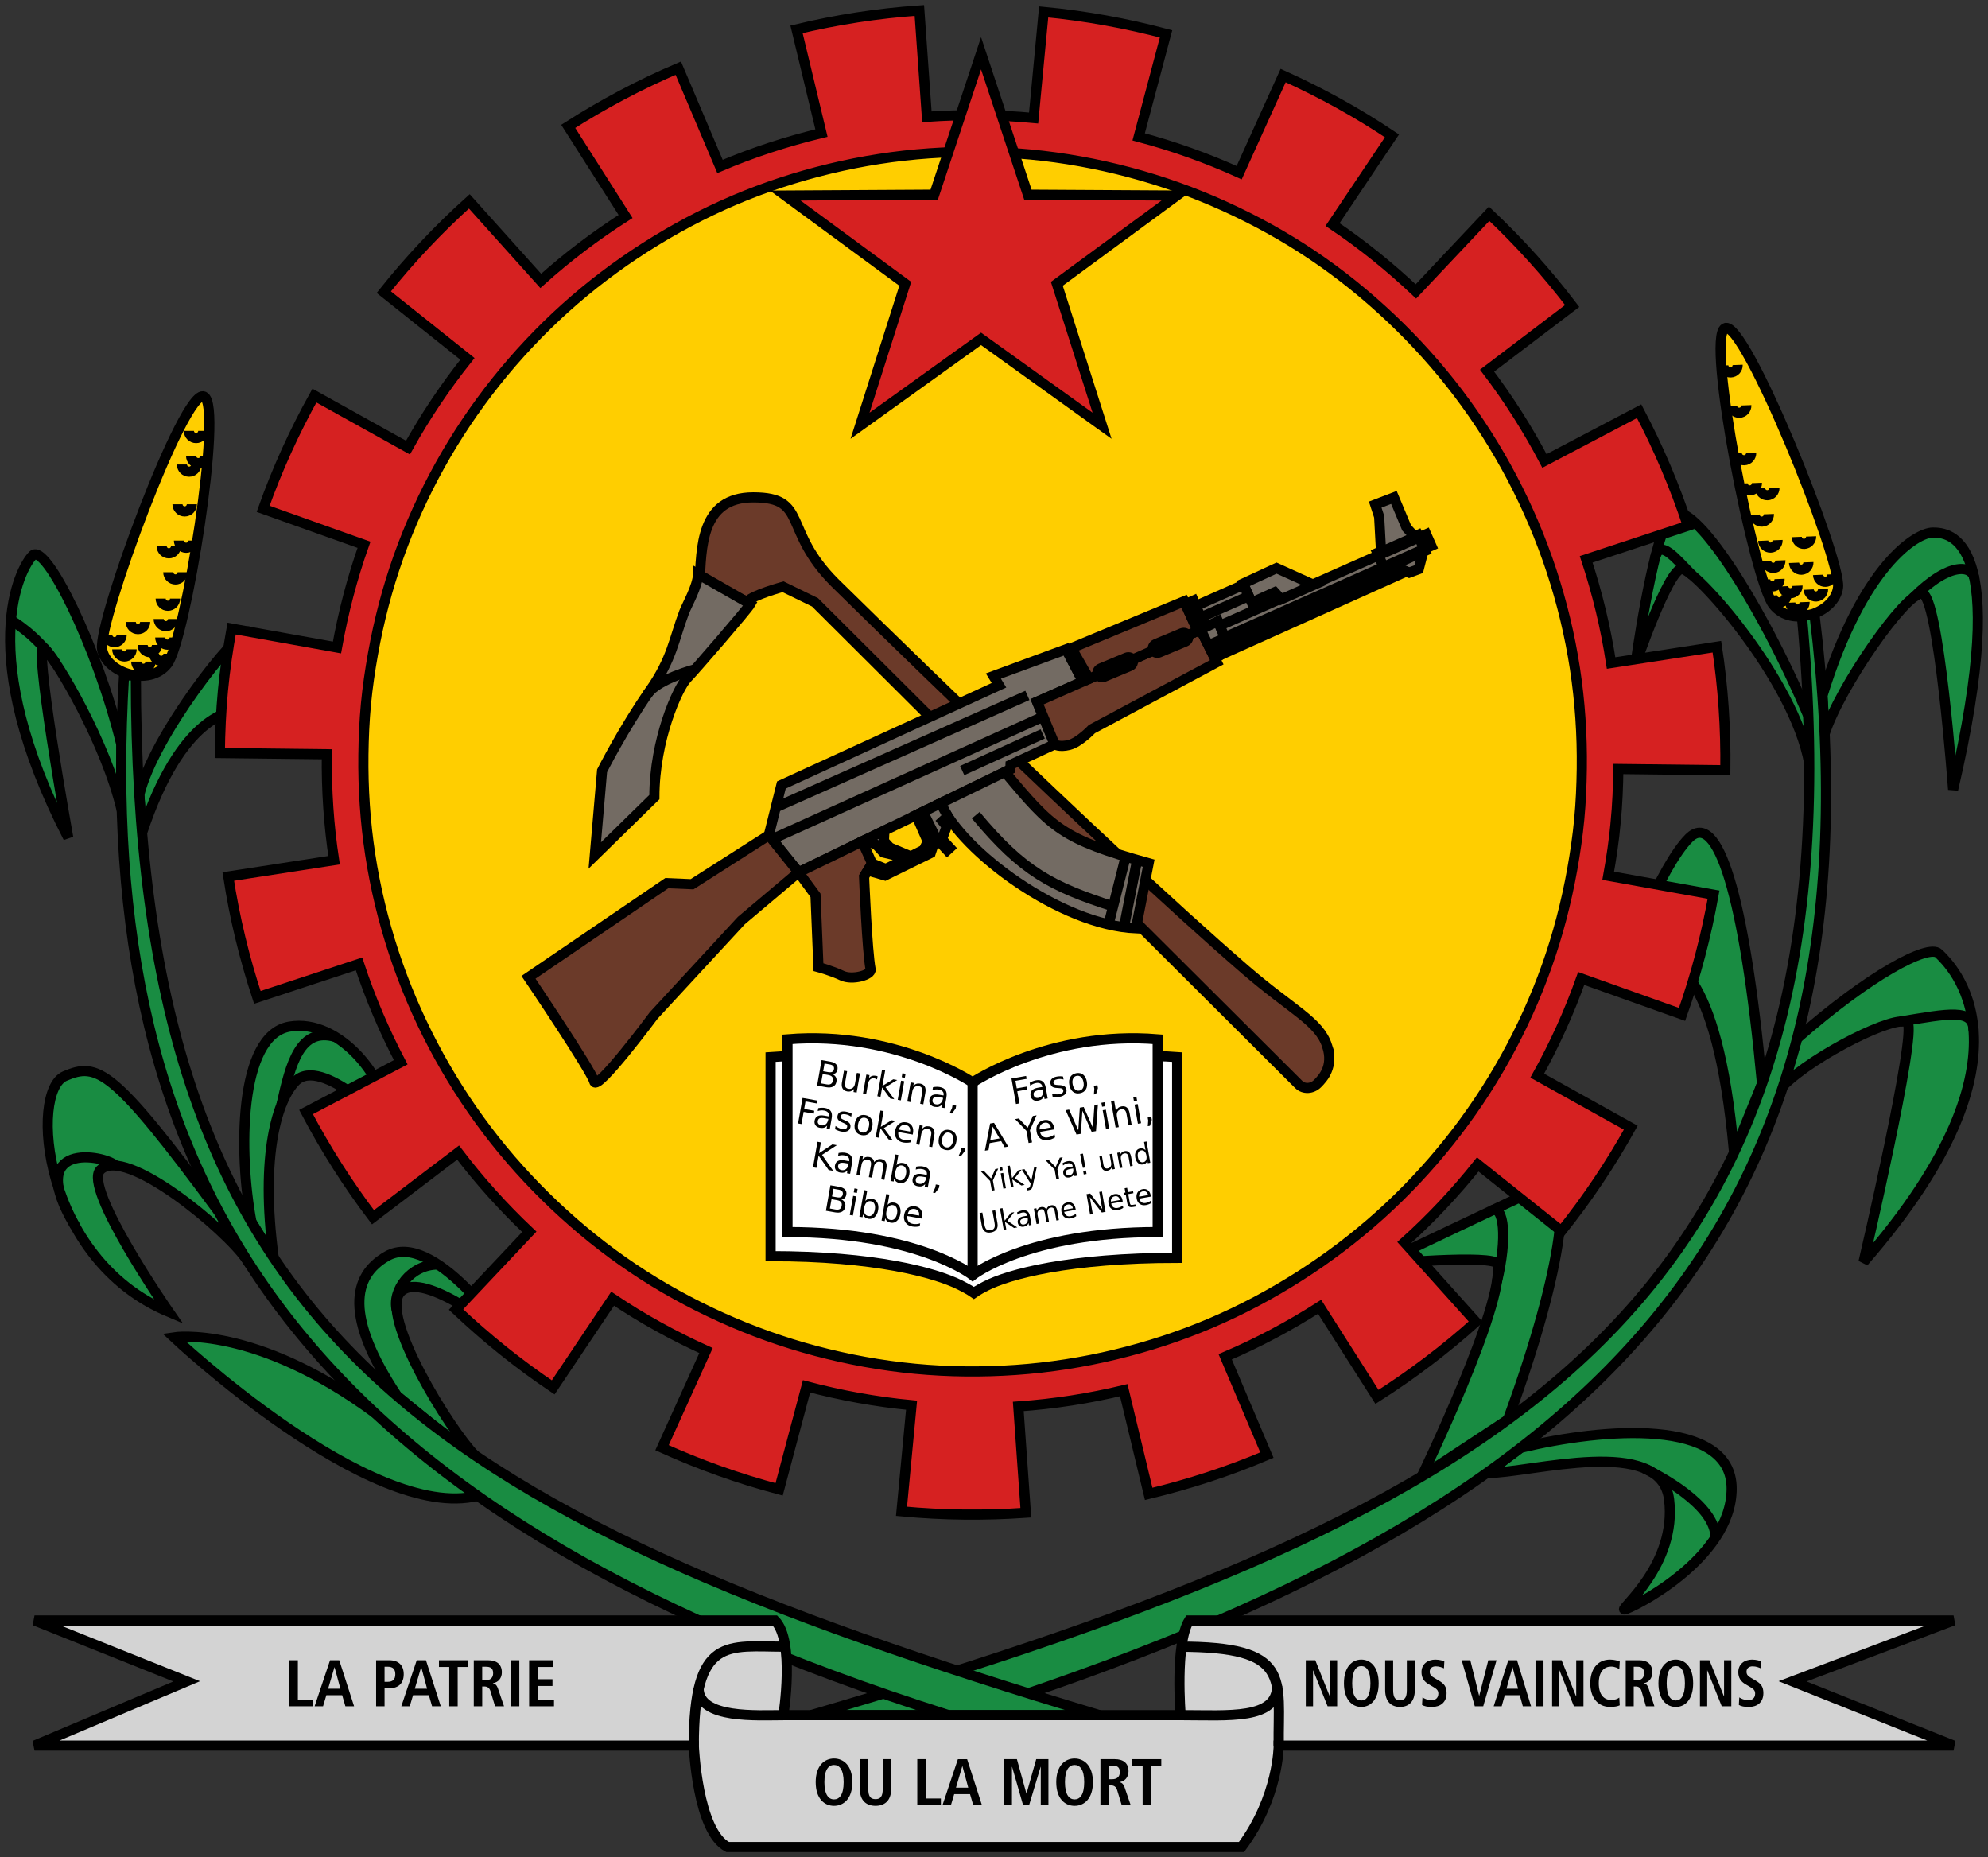 <?xml version="1.0" encoding="UTF-8" standalone="no"?>
<svg
   version="1.1"
   width="622"
   height="581"
   viewBox="-0.5 -0.5 196.003 183.083"
   sodipodi:docname="Coat_of_arms_of_Burkina_Faso_1984-1991.svg"
   id="svg8"
   inkscape:version="1.3 (0e150ed6c4, 2023-07-21)"
   xmlns:inkscape="http://www.inkscape.org/namespaces/inkscape"
   xmlns:sodipodi="http://sodipodi.sourceforge.net/DTD/sodipodi-0.dtd"
   xmlns="http://www.w3.org/2000/svg"
   xmlns:svg="http://www.w3.org/2000/svg">
  <rect x="-0.5" y="-0.5" width="196.003" height="183.083" fill="#333333" stroke="none"/>
  <defs
     id="defs8" />
  <sodipodi:namedview
     id="namedview8"
     pagecolor="#ffffff"
     bordercolor="#666666"
     borderopacity="1.0"
     inkscape:showpageshadow="2"
     inkscape:pageopacity="0.0"
     inkscape:pagecheckerboard="0"
     inkscape:deskcolor="#d1d1d1"
     inkscape:zoom="1.4199656"
     inkscape:cx="311.27515"
     inkscape:cy="290.5"
     inkscape:window-width="1920"
     inkscape:window-height="1007"
     inkscape:window-x="-9"
     inkscape:window-y="-9"
     inkscape:window-maximized="1"
     inkscape:current-layer="buch" />
  <title
     id="title1">Coat of arms of Burkina Faso 1984-1991</title>
  <g
     id="hirse">
    <g
       id="g74">
      <g
         id="g8">
        <path
           fill="#ffce00"
           stroke="#000000"
           d="M 19.608,38.591 C 21.53,39.498 17.782,62.584 16.02,64.923 14.258,67.262 9.933,65.848 9.567,63.488 9.148,60.791 17.686,37.684 19.608,38.591 Z"
           id="path2" />
        <path
           fill="#ffce00"
           stroke="#000000"
           d="m 169.57,31.852 c -1.88,1.019 2.901,24.907 4.767,27.274 1.867,2.367 6.126,0.726 6.385,-1.745 0.297,-2.825 -9.272,-26.549 -11.152,-25.529 z"
           id="path4" />
        <circle
           fill="#ffce00"
           stroke="#000000"
           cx="95.369"
           cy="74.465"
           r="62.362"
           id="circle6" />
      </g>
      <g
         fill="none"
         stroke="#000000"
         id="g1">
        <path
           d="m 19.76,44.448 c 0,0.391 -0.317,0.708 -0.708,0.708 -0.392,0 -0.709,-0.317 -0.709,-0.708"
           id="path10" />
        <path
           d="m 18.854,45.292 c 0,0.391 -0.317,0.708 -0.708,0.708 -0.392,0 -0.709,-0.317 -0.709,-0.708"
           id="path12" />
        <path
           d="m 19.541,41.979 c 0,0.391 -0.317,0.708 -0.708,0.708 -0.392,0 -0.709,-0.317 -0.709,-0.708"
           id="path14" />
        <path
           d="m 18.417,49.209 c 0,0.391 -0.317,0.708 -0.708,0.708 C 17.317,49.917 17,49.6 17,49.209"
           id="path16" />
        <path
           d="m 16.76,58.511 c 0,0.391 -0.317,0.708 -0.708,0.708 -0.392,0 -0.709,-0.317 -0.709,-0.708"
           id="path18" />
        <path
           d="m 17.51,55.914 c 0,0.391 -0.317,0.708 -0.708,0.708 -0.392,0 -0.709,-0.317 -0.709,-0.708"
           id="path20" />
        <path
           d="m 16.858,53.339 c 0,0.391 -0.317,0.708 -0.708,0.708 -0.392,0 -0.709,-0.317 -0.709,-0.708"
           id="path22" />
        <path
           d="m 18.562,52.792 c 0,0.391 -0.317,0.708 -0.708,0.708 -0.392,0 -0.709,-0.317 -0.709,-0.708"
           id="path24" />
        <path
           d="m 11.494,62.099 c 0,0.391 -0.317,0.708 -0.708,0.708 -0.392,0 -0.709,-0.317 -0.709,-0.708"
           id="path26" />
        <path
           d="m 14.349,64.723 c 0,0.391 -0.317,0.708 -0.708,0.708 -0.392,0 -0.709,-0.317 -0.709,-0.708"
           id="path28" />
        <path
           d="m 14.979,63.083 c 0,0.391 -0.317,0.708 -0.708,0.708 -0.392,0 -0.709,-0.317 -0.709,-0.708"
           id="path30" />
        <path
           d="m 16.718,62.344 c 0,0.391 -0.317,0.708 -0.708,0.708 -0.392,0 -0.709,-0.317 -0.709,-0.708"
           id="path32" />
        <path
           d="m 13.812,60.813 c 0,0.391 -0.317,0.708 -0.708,0.708 -0.392,0 -0.709,-0.317 -0.709,-0.708"
           id="path34" />
        <path
           d="m 16.106,63.946 c 0,0.391 -0.317,0.708 -0.708,0.708 -0.392,0 -0.709,-0.317 -0.709,-0.708"
           id="path36" />
        <path
           d="m 12.477,63.511 c 0,0.391 -0.317,0.708 -0.708,0.708 -0.392,0 -0.709,-0.317 -0.709,-0.708"
           id="path38" />
        <path
           d="m 16.562,60.521 c 0,0.391 -0.317,0.708 -0.708,0.708 -0.392,0 -0.709,-0.317 -0.709,-0.708"
           id="path40" />
        <path
           d="m 170.259,39.512 c 0.016,0.391 0.347,0.694 0.737,0.678 0.392,-0.016 0.695,-0.345 0.68,-0.736"
           id="path42" />
        <path
           d="m 169.404,35.534 c 0.016,0.391 0.347,0.694 0.737,0.678 0.392,-0.016 0.695,-0.345 0.68,-0.736"
           id="path44" />
        <path
           d="m 170.738,44.192 c 0.017,0.391 0.347,0.695 0.737,0.679 0.39,-0.016 0.695,-0.346 0.68,-0.738"
           id="path46" />
        <path
           d="m 173.339,52.806 c 0.016,0.39 0.347,0.694 0.737,0.678 0.39,-0.016 0.695,-0.346 0.679,-0.736"
           id="path48" />
        <path
           d="m 172.483,50.241 c 0.016,0.391 0.348,0.695 0.737,0.68 0.392,-0.016 0.695,-0.347 0.68,-0.738"
           id="path50" />
        <path
           d="m 173.029,47.643 c 0.017,0.39 0.347,0.695 0.737,0.679 0.39,-0.016 0.695,-0.347 0.68,-0.737"
           id="path52" />
        <path
           d="m 171.304,47.166 c 0.016,0.391 0.346,0.694 0.736,0.678 0.393,-0.016 0.695,-0.346 0.679,-0.736"
           id="path54" />
        <path
           d="m 178.748,56.175 c 0.016,0.39 0.348,0.695 0.737,0.679 0.392,-0.016 0.695,-0.347 0.68,-0.737"
           id="path56" />
        <path
           d="m 176.004,58.913 c 0.016,0.392 0.345,0.695 0.736,0.679 0.391,-0.016 0.695,-0.346 0.68,-0.737"
           id="path58" />
        <path
           d="m 175.306,57.301 c 0.017,0.391 0.348,0.695 0.738,0.679 0.39,-0.016 0.695,-0.347 0.679,-0.737"
           id="path60" />
        <path
           d="m 173.539,56.634 c 0.016,0.391 0.346,0.694 0.736,0.678 0.393,-0.016 0.695,-0.345 0.68,-0.737"
           id="path62" />
        <path
           d="m 176.378,54.985 c 0.016,0.391 0.347,0.694 0.737,0.678 0.392,-0.016 0.695,-0.345 0.68,-0.736"
           id="path64" />
        <path
           d="m 174.216,58.21 c 0.016,0.391 0.346,0.695 0.737,0.679 0.39,-0.016 0.695,-0.346 0.679,-0.737"
           id="path66" />
        <path
           d="m 177.824,57.626 c 0.017,0.39 0.347,0.694 0.737,0.678 0.39,-0.016 0.695,-0.346 0.68,-0.736"
           id="path68" />
        <path
           d="m 173.619,54.806 c 0.016,0.39 0.348,0.695 0.737,0.679 0.392,-0.016 0.695,-0.347 0.68,-0.738"
           id="path70" />
        <path
           d="m 176.647,52.438 c 0.016,0.391 0.347,0.694 0.737,0.678 0.392,-0.016 0.695,-0.345 0.68,-0.736"
           id="path72" />
      </g>
    </g>
    <g
       id="g124">
      <g
         id="g120">
        <path
           fill="#198c42"
           stroke="#000000"
           d="m 36.476,138.802 c -11.831,-8.719 -19.831,-7.469 -19.831,-7.469 0,0 19.376,18.256 29.938,15.628 z"
           id="path76" />
        <path
           fill="#198c42"
           stroke="#000000"
           d="M 21.092,118.997 C 10.645,104.834 9.112,104.205 5.895,105.584 c -3.5,1.5 -2.241,18.008 10.25,23.25 0,0 -8.501,-12.25 -6.75,-14 2.438,-2.438 12.443,5.895 14.446,8.878 2.003,2.983 -2.749,-4.715 -2.749,-4.715 z"
           id="path78" />
        <path
           fill="#198c42"
           stroke="#000000"
           d="m 24.292,119.965 c -1.272,-6.757 -1.272,-18.382 3.728,-19.257 5,-0.875 9.875,5.375 9.875,9.75 0,0 -6.688,-6.938 -9.25,-4.375 -1.75,1.75 -3.537,7.159 -2.16,17.398 z"
           id="path80" />
        <path
           fill="none"
           stroke="#000000"
           d="m 27.25,108.423 c 0.895,-4.09 1.84,-7.691 5.305,-6.703"
           id="path82" />
        <path
           fill="none"
           stroke="#000000"
           d="m 10.89,114.409 c -1.035,-1.035 -9.116,-2.558 -3.993,5.934"
           id="path84" />
        <path
           fill="#198c42"
           stroke="#000000"
           d="m 38.655,137.116 c -5.169,-7.8 -4.432,-11.829 -1.01,-13.782 4.622,-2.638 11.75,7.875 11.75,7.875 0,0 -8.125,-6.625 -10.375,-4.375 -2.25,2.25 4.937,13.767 7.292,16.122 2.355,2.355 -7.657,-5.84 -7.657,-5.84 z"
           id="path86" />
        <path
           fill="none"
           stroke="#000000"
           d="m 38.619,128.668 c -0.489,-1.915 1.338,-4.508 4.057,-4.508"
           id="path88" />
        <path
           fill="#198c42"
           stroke="#000000"
           d="M 11.466,72.909 C 9.062,63.083 3.979,53 2.729,54.25 c -1.25,1.25 -5.833,9.666 3.5,27.833 0,0 -3.583,-19.917 -2.333,-18.667 1.25,1.25 6.057,9.327 7.612,15.997 z"
           id="path90" />
        <path
           fill="#198c42"
           stroke="#000000"
           d="M 13.236,77.848 C 14.645,72 22.729,61.75 23.979,61.75 c 1.25,0 3.5,8.833 3.5,8.833 0,0 -3.167,-1.083 -4.167,-1.083 -1,0 -5.94,0.44 -9.803,12.095 z"
           id="path92" />
        <path
           fill="#198c42"
           stroke="#000000"
           d="m 148.165,139.455 c 5.73,-15.621 6.347,-24.33 3.73,-23.121 -2.617,1.209 -16.453,7.79 -16.453,7.79 0,0 11.516,-1.016 11.703,0 0.73,3.961 -7.476,20.924 -7.476,20.924 z"
           id="path94" />
        <path
           fill="none"
           stroke="#000000"
           d="m 147.078,125.88 c 1.067,-4.38 0.677,-7.601 -0.473,-7.056"
           id="path96" />
        <path
           fill="#198c42"
           stroke="#000000"
           d="m 149.412,142.237 c 8.15,-1.986 20.816,-2.986 20.816,4.014 0,7 -10.083,11.917 -10.583,11.917 -0.5,0 5.201,-4.412 4.417,-10.833 -0.784,-6.421 -13.601,-2.616 -17.989,-2.616 z"
           id="path98" />
        <path
           fill="none"
           stroke="#000000"
           d="m 161.631,144.258 c 1.341,0.661 7.004,3.566 7.004,6.821"
           id="path100" />
        <path
           fill="#198c42"
           stroke="#000000"
           d="m 176.677,101.882 c 7.051,-6.215 12.968,-9.382 13.968,-8.382 1,1 10.666,9.667 -7.417,30.417 0,0 5.293,-22.624 4.334,-23.583 -0.959,-0.959 -9.173,3.124 -12.245,6.195 z"
           id="path102" />
        <path
           fill="none"
           stroke="#000000"
           d="m 186.837,100.206 c 4.808,-0.788 7.238,-1.312 7.238,0.878"
           id="path104" />
        <path
           fill="#198c42"
           stroke="#000000"
           d="m 179.175,68.094 c 3.97,-12.926 9.304,-16.093 10.887,-16.093 1.583,0 7.834,0.333 2,25.333 0,0 -1.418,-19.333 -3.084,-19.333 -1.666,0 -8.062,9.177 -9.584,13.837 z"
           id="path106" />
        <path
           fill="#198c42"
           stroke="#000000"
           d="m 177.79,70.085 c -4.812,-11.417 -11.978,-22.5 -13.728,-19.584 -1.75,2.916 -3.334,14.583 -3.334,14.583 0,0 3.251,-9.5 4.584,-9.5 1.333,0 11.037,10.829 12.566,19.167 z"
           id="path108" />
        <path
           fill="#198c42"
           stroke="#000000"
           d="m 173.223,106.335 c -1.745,-18.751 -4.411,-27.002 -7.203,-24.21 -2.792,2.792 -6.292,12.125 -6.292,12.125 0,0 2.25,-1.5 3.25,-0.75 1,0.75 5.81,0.65 7.488,19.617 z"
           id="path110" />
        <path
           fill="#198c42"
           stroke="#000000"
           d="m 79.454,168.583 c 69.191,-20.25 104.024,-40.25 97.692,-108.417 l 1.25,-0.083 c 7.249,59.5 -20.172,88.25 -84.068,108.5 z"
           id="path112" />
        <path
           fill="#198c42"
           stroke="#000000"
           d="m 107.895,168.583 c -67.25,-20.25 -95,-38 -95,-102.5 h -1.167 c -3,50.5 17.396,82.25 81.292,102.5 z"
           id="path114" />
        <path
           fill="none"
           stroke="#000000"
           d="m 188.132,58.419 c 3.632,-3.632 5.828,-3.153 6.022,-1.903"
           id="path116" />
        <path
           fill="none"
           stroke="#000000"
           d="m 166.337,56.202 c -1.655,-1.655 -3.2,-3.703 -3.671,-1.655"
           id="path118" />
      </g>
      <path
         fill="none"
         stroke="#000000"
         d="M 4.991,64.881 C 3.145,62.083 0.579,60.631 0.579,60.631"
         id="path122" />
    </g>
  </g>
  <g
     id="banner"
     transform="matrix(1,0,0,1,-0.004,-7.0064584e-4)">
    <path
       fill="#d3d3d3"
       stroke="#000000"
       d="m 192.11,159.25 h -75.369 c -1.417,2.291 -0.833,9.333 -0.833,9.333 H 76.741 c 0,0 1.167,-7.333 -0.833,-9.333 H 2.908 l 15,6 -15,6.333 H 67.908 c 0,0 0.333,8.458 3.333,10 h 50.667 c 3.674,-4.948 3.667,-10 3.667,-10 h 66.535 l -15.869,-6.333 z"
       id="path127"
       sodipodi:nodetypes="ccccccccccccccc" />
    <path
       fill="none"
       stroke="#000000"
       d="M 65.562,171.583"
       id="path129" />
    <path
       fill="none"
       stroke="#000000"
       d="m 76.923,161.833 c -5.682,0 -9.015,-1.139 -9.015,9.75"
       id="path131" />
    <path
       fill="none"
       stroke="#000000"
       d="m 125.575,171.583 c -0.073,-6.625 1.325,-9.75 -9.819,-9.75"
       id="path133"
       style="stroke-width:1.012"
       sodipodi:nodetypes="cc" />
    <path
       fill="none"
       stroke="#000000"
       d="m 76.858,168.582 c -2.644,0 -8.476,0.42 -8.476,-2.646"
       id="path135"
       style="stroke-width:1.003"
       sodipodi:nodetypes="cc" />
    <path
       fill="none"
       stroke="#000000"
       d="m 116.024,168.583 c 4.583,0 9.394,0.475 9.394,-2.888"
       id="path137"
       sodipodi:nodetypes="cc" />
    <g
       id="g155">
      <path
         d="m 28.039,163.171 h 0.832 v 3.874 h 1.495 v 0.663 h -2.327 z"
         id="path139" />
      <path
         d="m 33.239,166.617 h -1.56 l -0.325,1.092 h -0.832 l 1.521,-4.537 h 0.91 l 1.462,4.537 h -0.858 z m -0.176,-0.638 -0.572,-2.118 h -0.013 l -0.624,2.118 z"
         id="path141" />
      <path
         d="m 36.586,163.171 h 1.3 c 0.936,0 1.423,0.52 1.423,1.378 0,0.858 -0.487,1.385 -1.423,1.385 h -0.468 v 1.774 h -0.832 z m 1.144,2.126 c 0.52,0 0.748,-0.254 0.748,-0.748 0,-0.494 -0.228,-0.741 -0.748,-0.741 h -0.312 v 1.489 z"
         id="path143" />
      <path
         d="m 41.787,166.617 h -1.56 l -0.325,1.092 H 39.07 l 1.521,-4.537 h 0.91 l 1.462,4.537 h -0.858 z m -0.176,-0.638 -0.572,-2.118 h -0.013 l -0.624,2.118 z"
         id="path145" />
      <path
         d="m 43.796,163.834 h -1.014 v -0.663 h 2.854 v 0.663 h -1.008 v 3.874 h -0.832 z"
         id="path147" />
      <path
         d="m 46.214,163.171 h 1.417 c 0.806,0 1.352,0.364 1.352,1.196 0,0.591 -0.37,0.987 -0.877,1.065 v 0.02 c 0.169,0.026 0.357,0.104 0.5,0.526 l 0.592,1.729 h -0.884 l -0.448,-1.476 c -0.111,-0.357 -0.325,-0.475 -0.631,-0.475 h -0.188 v 1.95 h -0.832 v -4.535 z m 1.17,1.976 c 0.442,0 0.741,-0.228 0.741,-0.688 0,-0.521 -0.273,-0.65 -0.741,-0.65 h -0.338 v 1.339 h 0.338 z"
         id="path149" />
      <path
         d="m 49.873,163.171 h 0.832 v 4.537 h -0.832 z"
         id="path151" />
      <path
         d="m 51.674,163.171 h 2.386 v 0.663 h -1.554 v 1.209 h 1.469 v 0.663 h -1.469 v 1.339 h 1.619 v 0.663 h -2.451 z"
         id="path153" />
    </g>
    <g
       id="g183"
       transform="matrix(0.947,0,0,1,9.727,0)">
      <path
         d="m 125.153,163.171 h 0.988 l 1.508,3.562 h 0.014 v -3.562 h 0.754 v 4.537 h -0.994 l -1.502,-3.536 h -0.014 v 3.536 h -0.754 z"
         id="path157" />
      <path
         d="m 130.932,163.106 c 0.942,0 1.807,0.702 1.807,2.334 0,1.632 -0.864,2.334 -1.807,2.334 -0.943,0 -1.808,-0.702 -1.808,-2.334 0,-1.632 0.865,-2.334 1.808,-2.334 z m 0,4.03 c 0.526,0 0.949,-0.448 0.949,-1.696 0,-1.248 -0.423,-1.696 -0.949,-1.696 -0.527,0 -0.949,0.448 -0.949,1.696 0,1.248 0.422,1.696 0.949,1.696 z"
         id="path159" />
      <path
         d="m 134.247,163.171 v 2.938 c 0,0.754 0.228,1.001 0.715,1.001 0.475,0 0.709,-0.247 0.709,-1.001 v -2.938 h 0.832 v 2.938 c 0,1.195 -0.689,1.664 -1.541,1.664 -0.857,0 -1.547,-0.469 -1.547,-1.664 v -2.938 z"
         id="path161" />
      <path
         d="m 137.301,166.831 c 0.163,0.104 0.521,0.28 0.963,0.28 0.363,0 0.689,-0.202 0.689,-0.657 0,-0.324 -0.189,-0.468 -0.592,-0.688 l -0.423,-0.234 c -0.448,-0.247 -0.741,-0.604 -0.741,-1.189 0,-0.812 0.67,-1.235 1.43,-1.235 0.481,0 0.819,0.124 0.949,0.163 l -0.039,0.695 c -0.201,-0.078 -0.468,-0.195 -0.852,-0.195 -0.416,0 -0.63,0.222 -0.63,0.533 0,0.338 0.228,0.468 0.481,0.611 l 0.486,0.272 c 0.533,0.3 0.787,0.585 0.787,1.223 0,0.923 -0.656,1.365 -1.521,1.365 -0.455,0 -0.806,-0.065 -1.033,-0.202 z"
         id="path163" />
      <path
         d="m 141.384,163.171 h 0.897 l 0.916,3.497 h 0.013 l 0.942,-3.497 h 0.858 l -1.385,4.537 h -0.878 z"
         id="path165" />
      <path
         d="m 147.43,166.617 h -1.56 l -0.325,1.092 h -0.832 l 1.521,-4.537 h 0.91 l 1.462,4.537 h -0.858 z m -0.176,-0.638 -0.571,-2.118 h -0.013 l -0.625,2.118 z"
         id="path167" />
      <path
         d="m 149.069,163.171 h 0.832 v 4.537 h -0.832 z"
         id="path169" />
      <path
         d="m 150.797,163.171 h 0.988 l 1.508,3.562 h 0.014 v -3.562 h 0.754 v 4.537 h -0.994 l -1.502,-3.536 h -0.014 v 3.536 h -0.754 z"
         id="path171" />
      <path
         d="m 157.837,167.611 c -0.169,0.091 -0.572,0.163 -0.981,0.163 -1.379,0 -2.087,-1.008 -2.087,-2.334 0,-1.326 0.708,-2.334 2.061,-2.334 0.462,0 0.839,0.124 1.008,0.188 l -0.046,0.748 c -0.168,-0.085 -0.436,-0.247 -0.857,-0.247 -0.689,0 -1.281,0.468 -1.281,1.645 0,1.177 0.592,1.645 1.281,1.645 0.402,0 0.67,-0.098 0.857,-0.234 z"
         id="path173" />
      <path
         d="m 158.461,163.171 h 1.416 c 0.807,0 1.353,0.364 1.353,1.196 0,0.591 -0.37,0.987 -0.878,1.065 v 0.02 c 0.17,0.026 0.357,0.104 0.501,0.526 l 0.592,1.729 h -0.884 l -0.449,-1.476 c -0.11,-0.357 -0.324,-0.475 -0.631,-0.475 h -0.188 v 1.95 h -0.832 z m 1.17,1.976 c 0.441,0 0.74,-0.228 0.74,-0.688 0,-0.521 -0.272,-0.65 -0.74,-0.65 h -0.338 v 1.339 h 0.338 z"
         id="path175" />
      <path
         d="m 163.674,163.106 c 0.942,0 1.807,0.702 1.807,2.334 0,1.632 -0.864,2.334 -1.807,2.334 -0.943,0 -1.808,-0.702 -1.808,-2.334 0,-1.632 0.865,-2.334 1.808,-2.334 z m 0,4.03 c 0.526,0 0.949,-0.448 0.949,-1.696 0,-1.248 -0.423,-1.696 -0.949,-1.696 -0.527,0 -0.949,0.448 -0.949,1.696 0,1.248 0.422,1.696 0.949,1.696 z"
         id="path177" />
      <path
         d="m 166.19,163.171 h 0.987 l 1.509,3.562 h 0.012 v -3.562 h 0.755 v 4.537 h -0.995 l -1.501,-3.536 h -0.013 v 3.536 h -0.754 z"
         id="path179" />
      <path
         d="m 170.284,166.831 c 0.162,0.104 0.52,0.28 0.963,0.28 0.363,0 0.688,-0.202 0.688,-0.657 0,-0.324 -0.188,-0.468 -0.592,-0.688 l -0.423,-0.234 c -0.448,-0.247 -0.74,-0.604 -0.74,-1.189 0,-0.812 0.669,-1.235 1.43,-1.235 0.48,0 0.818,0.124 0.949,0.163 l -0.039,0.695 c -0.201,-0.078 -0.469,-0.195 -0.852,-0.195 -0.416,0 -0.631,0.222 -0.631,0.533 0,0.338 0.228,0.468 0.481,0.611 l 0.487,0.272 c 0.533,0.3 0.787,0.585 0.787,1.223 0,0.923 -0.657,1.365 -1.521,1.365 -0.455,0 -0.807,-0.065 -1.033,-0.202 z"
         id="path181" />
    </g>
    <g
       id="g201"
       transform="translate(4.111)">
      <path
         d="m 77.622,172.856 c 0.943,0 1.807,0.702 1.807,2.334 0,1.632 -0.864,2.334 -1.807,2.334 -0.942,0 -1.807,-0.702 -1.807,-2.334 0,-1.632 0.864,-2.334 1.807,-2.334 z m 0,4.03 c 0.527,0 0.949,-0.448 0.949,-1.696 0,-1.248 -0.422,-1.696 -0.949,-1.696 -0.526,0 -0.949,0.448 -0.949,1.696 0,1.248 0.422,1.696 0.949,1.696 z"
         id="path185" />
      <path
         d="m 81.001,172.921 v 2.938 c 0,0.754 0.228,1.001 0.715,1.001 0.474,0 0.708,-0.247 0.708,-1.001 v -2.938 h 0.832 v 2.938 c 0,1.195 -0.689,1.664 -1.541,1.664 -0.858,0 -1.547,-0.469 -1.547,-1.664 v -2.938 z"
         id="path187" />
      <path
         d="m 85.831,172.921 h 0.832 v 3.874 h 1.495 v 0.663 h -2.327 z"
         id="path189" />
      <path
         d="m 91.031,176.367 h -1.56 l -0.325,1.092 h -0.832 l 1.521,-4.537 h 0.91 l 1.462,4.537 H 91.35 Z m -0.176,-0.638 -0.572,-2.118 H 90.27 l -0.624,2.118 z"
         id="path191" />
      <path
         d="m 98.006,173.675 h -0.014 l -1.138,3.783 h -0.591 l -1.085,-3.783 h -0.013 v 3.783 h -0.754 v -4.537 h 1.242 l 0.936,3.387 h 0.013 l 0.956,-3.387 h 1.203 v 4.537 h -0.754 v -3.783 z"
         id="path193" />
      <path
         d="m 101.34,172.856 c 0.942,0 1.807,0.702 1.807,2.334 0,1.632 -0.864,2.334 -1.807,2.334 -0.943,0 -1.808,-0.702 -1.808,-2.334 0,-1.632 0.865,-2.334 1.808,-2.334 z m 0,4.03 c 0.526,0 0.949,-0.448 0.949,-1.696 0,-1.248 -0.423,-1.696 -0.949,-1.696 -0.527,0 -0.949,0.448 -0.949,1.696 0,1.248 0.422,1.696 0.949,1.696 z"
         id="path195" />
      <path
         d="m 103.887,172.921 h 1.418 c 0.806,0 1.352,0.364 1.352,1.196 0,0.591 -0.37,0.987 -0.877,1.065 v 0.02 c 0.168,0.026 0.357,0.104 0.5,0.526 l 0.592,1.729 h -0.885 l -0.447,-1.476 c -0.111,-0.357 -0.326,-0.475 -0.631,-0.475 h -0.189 v 1.95 h -0.832 v -4.535 z m 1.171,1.976 c 0.442,0 0.741,-0.228 0.741,-0.688 0,-0.521 -0.273,-0.65 -0.741,-0.65 h -0.339 v 1.339 h 0.339 z"
         id="path197" />
      <path
         d="m 108.048,173.584 h -1.014 v -0.663 h 2.854 v 0.663 h -1.008 v 3.874 h -0.832 z"
         id="path199" />
    </g>
  </g>
  <g
     id="ringundstern"
     transform="matrix(1,0,0,1,-0.004,-7.0064584e-4)">
    <g
       id="g212">
      <g
         id="g206">
        <path
           fill="#d62121"
           d="m 158.796,80.595 c 0.168,-1.773 0.243,-3.533 0.265,-5.284 l 10.551,0.121 c 0.053,-4.132 -0.224,-8.202 -0.833,-12.177 l -10.432,1.61 c -0.536,-3.502 -1.367,-6.917 -2.456,-10.224 l 10.021,-3.304 c -1.29,-3.914 -2.899,-7.69 -4.8,-11.3 l -9.336,4.907 c -1.643,-3.124 -3.532,-6.104 -5.657,-8.904 l 8.392,-6.376 c -2.471,-3.25 -5.213,-6.288 -8.187,-9.094 l -7.223,7.661 c -2.549,-2.409 -5.288,-4.625 -8.218,-6.595 l 5.859,-8.742 c -3.379,-2.267 -6.971,-4.249 -10.729,-5.948 l -4.336,9.577 c -3.165,-1.433 -6.474,-2.62 -9.908,-3.529 L 114.468,2.84 C 110.572,1.811 106.547,1.069 102.403,0.676 l -0.992,10.459 C 97.852,10.798 94.339,10.774 90.889,11.015 L 90.146,0.534 C 86.017,0.82 81.972,1.452 78.036,2.396 l 2.458,10.223 c -3.442,0.828 -6.79,1.922 -10.003,3.291 L 66.379,6.222 c -3.786,1.609 -7.408,3.541 -10.853,5.737 l 5.655,8.883 c -2.957,1.888 -5.756,4.008 -8.361,6.351 l -7.044,-7.841 c -3.049,2.738 -5.867,5.733 -8.434,8.948 l 8.248,6.576 c -2.182,2.737 -4.146,5.66 -5.863,8.75 L 30.503,38.497 C 28.53,42.043 26.83,45.77 25.448,49.663 l 9.944,3.543 c -1.154,3.251 -2.042,6.637 -2.665,10.126 L 22.34,61.467 c -0.358,2.009 -0.659,4.04 -0.854,6.107 -0.196,2.068 -0.283,4.119 -0.309,6.16 l 10.552,0.121 c -0.045,3.543 0.191,7.035 0.713,10.445 l -10.431,1.61 c 0.625,4.083 1.595,8.064 2.866,11.918 L 34.9,94.524 c 1.106,3.358 2.485,6.599 4.114,9.697 l -9.336,4.907 c 1.917,3.641 4.121,7.111 6.6,10.373 l 8.393,-6.377 c 2.118,2.791 4.47,5.399 7.019,7.81 l -7.225,7.662 c 2.971,2.804 6.165,5.383 9.58,7.675 l 5.86,-8.743 c 2.898,1.948 5.981,3.651 9.207,5.112 l -4.337,9.579 c 3.688,1.668 7.543,3.049 11.545,4.106 l 2.701,-10.156 c 3.344,0.885 6.799,1.521 10.357,1.859 l -0.992,10.462 v 0 c 4.145,0.393 8.238,0.421 12.258,0.143 L 99.901,138.15 c 3.545,-0.247 7.018,-0.792 10.396,-1.604 l 2.459,10.225 c 4.011,-0.963 7.912,-2.234 11.656,-3.825 l -4.112,-9.689 c 3.247,-1.383 6.354,-3.044 9.309,-4.931 l 5.655,8.883 c 3.448,-2.197 6.713,-4.665 9.751,-7.394 l -7.044,-7.841 c 2.614,-2.352 5.029,-4.923 7.23,-7.683 l 8.247,6.575 c 2.545,-3.188 4.836,-6.595 6.839,-10.196 l -9.223,-5.129 c 1.691,-3.043 3.149,-6.241 4.335,-9.58 l 9.943,3.542 c 1.345,-3.789 2.381,-7.734 3.106,-11.803 l -10.386,-1.865 c 0.309,-1.724 0.566,-3.466 0.734,-5.24 z m -6.794,14.155 c -1.118,3.15 -2.494,6.167 -4.09,9.037 -1.62,2.916 -3.473,5.674 -5.531,8.256 -2.076,2.604 -4.355,5.029 -6.821,7.247 -2.458,2.21 -5.1,4.21 -7.889,5.991 -2.788,1.78 -5.719,3.347 -8.782,4.652 -3.031,1.291 -6.188,2.322 -9.437,3.104 -3.187,0.767 -6.462,1.28 -9.807,1.514 -3.255,0.227 -6.57,0.204 -9.927,-0.114 -3.357,-0.318 -6.617,-0.92 -9.771,-1.754 -3.241,-0.857 -6.362,-1.978 -9.348,-3.33 -3.043,-1.378 -5.951,-2.984 -8.685,-4.822 -2.764,-1.857 -5.348,-3.948 -7.751,-6.22 -2.405,-2.274 -4.624,-4.735 -6.622,-7.368 -2.005,-2.642 -3.787,-5.453 -5.336,-8.399 -1.537,-2.923 -2.838,-5.98 -3.881,-9.147 -1.028,-3.12 -1.812,-6.342 -2.318,-9.646 -0.492,-3.217 -0.715,-6.511 -0.673,-9.854 0.021,-1.651 0.091,-3.312 0.25,-4.985 0.159,-1.673 0.402,-3.316 0.691,-4.941 0.587,-3.292 1.425,-6.486 2.514,-9.553 1.118,-3.15 2.494,-6.167 4.089,-9.038 1.62,-2.915 3.473,-5.673 5.531,-8.255 2.076,-2.604 4.355,-5.029 6.821,-7.248 2.458,-2.21 5.099,-4.21 7.888,-5.991 2.788,-1.78 5.718,-3.348 8.783,-4.653 3.031,-1.292 6.189,-2.323 9.437,-3.104 3.187,-0.767 6.463,-1.28 9.807,-1.513 3.255,-0.227 6.57,-0.205 9.926,0.113 0.001,0 0.002,0 0.002,0 3.356,0.318 6.616,0.919 9.771,1.754 3.24,0.858 6.361,1.978 9.348,3.33 3.043,1.378 5.95,2.984 8.685,4.822 2.765,1.858 5.349,3.949 7.753,6.222 2.404,2.274 4.622,4.734 6.621,7.367 2.005,2.643 3.787,5.453 5.337,8.401 1.536,2.923 2.837,5.98 3.881,9.147 1.027,3.12 1.811,6.341 2.316,9.646 0.493,3.217 0.716,6.511 0.674,9.854 -0.021,1.651 -0.092,3.312 -0.25,4.984 -0.158,1.673 -0.401,3.317 -0.691,4.943 -0.588,3.291 -1.427,6.484 -2.515,9.551 z"
           id="path204" />
      </g>
      <g
         id="g210">
        <path
           fill="none"
           stroke="#000000"
           d="m 158.796,80.595 c 0.168,-1.773 0.243,-3.533 0.265,-5.284 l 10.551,0.121 c 0.053,-4.132 -0.224,-8.202 -0.833,-12.177 l -10.432,1.61 c -0.536,-3.502 -1.367,-6.917 -2.456,-10.224 l 10.021,-3.304 c -1.29,-3.914 -2.899,-7.69 -4.8,-11.3 l -9.336,4.907 c -1.643,-3.124 -3.532,-6.104 -5.657,-8.904 l 8.392,-6.376 c -2.471,-3.25 -5.213,-6.288 -8.187,-9.094 l -7.223,7.661 c -2.549,-2.409 -5.288,-4.625 -8.218,-6.595 l 5.859,-8.742 c -3.379,-2.267 -6.971,-4.249 -10.729,-5.948 l -4.336,9.577 c -3.165,-1.433 -6.474,-2.62 -9.908,-3.529 L 114.468,2.84 C 110.572,1.811 106.547,1.069 102.403,0.676 l -0.992,10.459 C 97.852,10.798 94.339,10.774 90.889,11.015 L 90.146,0.534 C 86.017,0.82 81.972,1.452 78.036,2.396 l 2.458,10.223 c -3.442,0.828 -6.79,1.922 -10.003,3.291 L 66.379,6.222 c -3.786,1.609 -7.408,3.541 -10.853,5.737 l 5.655,8.883 c -2.957,1.888 -5.756,4.008 -8.361,6.351 l -7.044,-7.841 c -3.049,2.738 -5.867,5.733 -8.434,8.948 l 8.248,6.576 c -2.182,2.737 -4.146,5.66 -5.863,8.75 L 30.503,38.497 C 28.53,42.043 26.83,45.77 25.448,49.663 l 9.944,3.543 c -1.154,3.251 -2.042,6.637 -2.665,10.126 L 22.34,61.467 c -0.358,2.009 -0.659,4.04 -0.854,6.107 -0.196,2.068 -0.283,4.119 -0.309,6.16 l 10.552,0.121 c -0.045,3.543 0.191,7.035 0.713,10.445 l -10.431,1.61 c 0.625,4.083 1.595,8.064 2.866,11.918 L 34.9,94.524 c 1.106,3.358 2.485,6.599 4.114,9.697 l -9.336,4.907 c 1.917,3.641 4.121,7.111 6.6,10.373 l 8.393,-6.377 c 2.118,2.791 4.47,5.399 7.019,7.81 l -7.225,7.662 c 2.971,2.804 6.165,5.383 9.58,7.675 l 5.86,-8.743 c 2.898,1.948 5.981,3.651 9.207,5.112 l -4.337,9.579 c 3.688,1.668 7.543,3.049 11.545,4.106 l 2.701,-10.156 c 3.344,0.885 6.799,1.521 10.357,1.859 l -0.992,10.462 v 0 c 4.145,0.393 8.238,0.421 12.258,0.143 L 99.901,138.15 c 3.545,-0.247 7.018,-0.792 10.396,-1.604 l 2.459,10.225 c 4.011,-0.963 7.912,-2.234 11.656,-3.825 l -4.112,-9.689 c 3.247,-1.383 6.354,-3.044 9.309,-4.931 l 5.655,8.883 c 3.448,-2.197 6.713,-4.665 9.751,-7.394 l -7.044,-7.841 c 2.614,-2.352 5.029,-4.923 7.23,-7.683 l 8.247,6.575 c 2.545,-3.188 4.836,-6.595 6.839,-10.196 l -9.223,-5.129 c 1.691,-3.043 3.149,-6.241 4.335,-9.58 l 9.943,3.542 c 1.345,-3.789 2.381,-7.734 3.106,-11.803 l -10.386,-1.865 c 0.309,-1.724 0.566,-3.466 0.734,-5.24 z m -6.794,14.155 c -1.118,3.15 -2.494,6.167 -4.09,9.037 -1.62,2.916 -3.473,5.674 -5.531,8.256 -2.076,2.604 -4.355,5.029 -6.821,7.247 -2.458,2.21 -5.1,4.21 -7.889,5.991 -2.788,1.78 -5.719,3.347 -8.782,4.652 -3.031,1.291 -6.188,2.322 -9.437,3.104 -3.187,0.767 -6.462,1.28 -9.807,1.514 -3.255,0.227 -6.57,0.204 -9.927,-0.114 -3.357,-0.318 -6.617,-0.92 -9.771,-1.754 -3.241,-0.857 -6.362,-1.978 -9.348,-3.33 -3.043,-1.378 -5.951,-2.984 -8.685,-4.822 -2.764,-1.857 -5.348,-3.948 -7.751,-6.22 -2.405,-2.274 -4.624,-4.735 -6.622,-7.368 -2.005,-2.642 -3.787,-5.453 -5.336,-8.399 -1.537,-2.923 -2.838,-5.98 -3.881,-9.147 -1.028,-3.12 -1.812,-6.342 -2.318,-9.646 -0.492,-3.217 -0.715,-6.511 -0.673,-9.854 0.021,-1.651 0.091,-3.312 0.25,-4.985 0.159,-1.673 0.402,-3.316 0.691,-4.941 0.587,-3.292 1.425,-6.486 2.514,-9.553 1.118,-3.15 2.494,-6.167 4.089,-9.038 1.62,-2.915 3.473,-5.673 5.531,-8.255 2.076,-2.604 4.355,-5.029 6.821,-7.248 2.458,-2.21 5.099,-4.21 7.888,-5.991 2.788,-1.78 5.718,-3.348 8.783,-4.653 3.031,-1.292 6.189,-2.323 9.437,-3.104 3.187,-0.767 6.463,-1.28 9.807,-1.513 3.255,-0.227 6.57,-0.205 9.926,0.113 0.001,0 0.002,0 0.002,0 3.356,0.318 6.616,0.919 9.771,1.754 3.24,0.858 6.361,1.978 9.348,3.33 3.043,1.378 5.95,2.984 8.685,4.822 2.765,1.858 5.349,3.949 7.753,6.222 2.404,2.274 4.622,4.734 6.621,7.367 2.005,2.643 3.787,5.453 5.337,8.401 1.536,2.923 2.837,5.98 3.881,9.147 1.027,3.12 1.811,6.341 2.316,9.646 0.493,3.217 0.716,6.511 0.674,9.854 -0.021,1.651 -0.092,3.312 -0.25,4.984 -0.158,1.673 -0.401,3.317 -0.691,4.943 -0.588,3.291 -1.427,6.484 -2.515,9.551 z"
           id="path208" />
      </g>
    </g>
    <polygon
       fill="#d62121"
       stroke="#000000"
       points="96.229,32.908 84.297,41.473 88.756,27.479 76.923,18.778 91.609,18.693 96.229,4.752 100.848,18.693 115.534,18.778 103.7,27.479 108.161,41.473 "
       id="polygon214" />
  </g>
  <g
     id="pickel"
     transform="matrix(1,0,0,1,-0.004,-7.0064584e-4)">
    <g
       id="g229">
      <g
         id="g225">
        <g
           id="g219">
          <path
             fill="#6b3a29"
             d="m 130.354,102.625 c -0.792,-2.458 -3.424,-3.506 -8.065,-7.519 C 107.934,82.696 81.796,56.929 81.796,56.929 76.607,51.74 79.23,48.532 73.771,48.532 c -5.201,0 -5.117,4.975 -5.294,8.557 l 4.705,1.71 c 0.493,-0.624 3.527,-1.454 3.527,-1.454 l 3.146,1.533 47.695,47.533 c 0.489,0.487 1.32,0.447 1.856,-0.091 0.534,-0.538 1.601,-1.669 0.948,-3.695 z"
             id="path217" />
        </g>
        <g
           id="g223">
          <path
             fill="none"
             stroke="#000000"
             d="m 130.354,102.625 c -0.792,-2.458 -3.424,-3.506 -8.065,-7.519 C 107.934,82.696 81.796,56.929 81.796,56.929 76.607,51.74 79.23,48.532 73.771,48.532 c -5.201,0 -5.117,4.975 -5.294,8.557 l 4.705,1.71 c 0.493,-0.624 3.527,-1.454 3.527,-1.454 l 3.146,1.533 47.695,47.533 c 0.489,0.487 1.32,0.447 1.856,-0.091 0.534,-0.538 1.601,-1.669 0.948,-3.695 z"
             id="path221" />
        </g>
      </g>
      <path
         fill="#736b63"
         stroke="#000000"
         d="m 73.489,59.052 c -0.293,0.521 -5.588,6.65 -6.239,7.302 -0.906,0.906 -3.229,6.042 -3.229,11.729 l -5.875,5.75 0.719,-8.344 c 0,0 2.13,-4.216 4.719,-7.906 2.203,-3.141 2.362,-5.072 3.375,-7.74 0.274,-0.722 1.313,-2.5 1.375,-3.74 z"
         id="path227" />
    </g>
    <path
       fill="#736b63"
       stroke="#000000"
       d="m 63.366,67.896 c 1.002,-1.457 4.683,-2.419 4.683,-2.419"
       id="path231" />
  </g>
  <g
     id="ak47"
     transform="matrix(1,0,0,1,-0.004,-7.0064584e-4)">
    <g
       id="g294">
      <polygon
         fill="#736b63"
         stroke="#000000"
         points="128.468,57.966 138.292,53.526 138.738,55.163 117.691,64.059 115.85,60.597 125.434,56.662 127.299,57.928 "
         id="polygon234" />
      <polygon
         fill="#736b63"
         stroke="#000000"
         points="76.542,76.888 75.302,81.839 78.238,85.494 99.117,75.34 99.135,74.9 103.489,72.876 101.752,68.683 106.271,66.688 104.619,63.507 97.446,66.147 97.996,67.053 "
         id="polygon236" />
      <path
         fill="#6b3a29"
         stroke="#000000"
         d="m 75.302,81.839 -7.561,4.83 -2.497,-0.105 -13.633,9.282 c 0,0 6.231,9.238 6.481,10.278 0.25,1.041 5.866,-6.521 5.866,-6.521 l 8.633,-9.347 5.646,-4.764 z"
         id="path238" />
      <path
         fill="none"
         stroke="#000000"
         d="M 84.505,82.446"
         id="path240" />
      <path
         fill="#6b3a29"
         stroke="#000000"
         d="m 84.505,82.446 0.979,2.177 -0.79,1.291 c 0,0 0.302,7.405 0.645,9.148 0.106,0.551 -1.812,1.102 -2.821,0.617 -1.01,-0.482 -2.32,-0.835 -2.32,-0.835 l -0.29,-7.072 -1.669,-2.278 z"
         id="path242" />
      <line
         fill="none"
         stroke="#000000"
         x1="75.99"
         y1="79.089"
         x2="100.797"
         y2="68.054"
         id="line244" />
      <line
         fill="none"
         stroke="#000000"
         x1="75.62"
         y1="82.234"
         x2="102.357"
         y2="70.144"
         id="line246" />
      <line
         fill="none"
         stroke="#000000"
         x1="102.308"
         y1="71.852"
         x2="94.369"
         y2="75.464"
         id="line248" />
      <path
         fill="none"
         stroke="#000000"
         d="M 104.856,63.951"
         id="path250" />
      <polygon
         fill="none"
         stroke="#000000"
         points="106.271,66.688 104.856,63.951 105.312,63.684 106.962,66.382 "
         id="polygon252" />
      <path
         fill="#6b3a29"
         stroke="#000000"
         d="m 101.752,68.683 16.117,-7.117 1.604,3.221 -12.317,6.59 c 0,0 -1.232,1.309 -2.235,1.561 -1.003,0.251 -1.432,-0.061 -1.432,-0.061 z"
         id="path254" />
      <polygon
         fill="#6b3a29"
         stroke="#000000"
         points="105.312,63.684 105.327,63.317 116.258,58.776 117.583,61.691 106.88,66.418 "
         id="polygon256" />
      <polygon
         fill="#736b63"
         stroke="#000000"
         points="118.333,61.34 117.583,61.691 116.387,59.059 117.181,58.704 "
         id="polygon258" />
      <path
         fill="none"
         stroke="#000000"
         d="M 119.241,64.319"
         id="path260" />
      <polygon
         fill="#736b63"
         stroke="#000000"
         points="117.87,61.566 119.299,64.436 119.847,64.065 119.287,62.838 120.303,62.39 119.587,60.734 "
         id="polygon262" />
      <rect
         x="119.097"
         y="56.687"
         transform="matrix(0.914,-0.405,0.405,0.914,-12.053,57.606)"
         fill="#736b63"
         stroke="#000000"
         width="22.273"
         height="1.25"
         id="rect264" />
      <polygon
         fill="#736b63"
         stroke="#000000"
         points="139.381,55.607 139.863,53.735 136.578,55.19 138.435,55.959 "
         id="polygon266" />
      <rect
         x="135.51"
         y="53.099"
         transform="matrix(0.914,-0.405,0.405,0.914,-10.059,60.356)"
         fill="none"
         stroke="#000000"
         width="4.369"
         height="1.73"
         id="rect268" />
      <polygon
         fill="#736b63"
         stroke="#000000"
         points="135.479,50.44 135.668,53.915 139.014,52.433 138.186,51.531 136.933,48.54 135.089,49.247 "
         id="polygon270" />
      <polygon
         fill="#736b63"
         stroke="#000000"
         points="119.847,64.065 138.148,55.841 137.1,55.406 119.506,63.318 "
         id="polygon272" />
      <polygon
         fill="#736b63"
         stroke="#000000"
         points="125.18,57.88 122.919,58.905 122.057,57.034 125.359,55.505 129.031,57.162 125.825,58.581 "
         id="polygon274" />
      <rect
         x="117.468"
         y="58.205"
         transform="matrix(0.914,-0.405,0.405,0.914,-13.534,53.612)"
         fill="#736b63"
         stroke="#000000"
         width="5.157"
         height="1.228"
         id="rect276" />
      <path
         fill="#736b63"
         stroke="#000000"
         d="m 98.583,75.599 c 4.652,5.604 5.688,6.629 14.171,8.998 l -1.252,6.42 c -7.44,-0.313 -17.135,-7.573 -19.267,-12.33 z"
         id="path278" />
      <line
         fill="none"
         stroke="#000000"
         x1="111.62"
         y1="84.275"
         x2="110.316"
         y2="90.912"
         id="line280" />
      <line
         fill="none"
         stroke="#000000"
         x1="110.492"
         y1="83.942"
         x2="108.799"
         y2="90.632"
         id="line282" />
      <polygon
         fill="#736b63"
         stroke="#000000"
         points="90.5,79.53 91.77,82.093 91.265,83.591 86.758,85.805 85.058,85.317 85.484,84.623 86.834,85.17 90.592,83.269 90.971,82.452 89.833,79.855 "
         id="polygon284" />
      <polygon
         fill="#736b63"
         stroke="#000000"
         points="87.241,83.056 88.47,83.573 88.114,83.901 86.609,83.542 85.905,82.777 84.748,82.329 86.696,81.38 86.652,82.417 "
         id="polygon286" />
      <polygon
         fill="#736b63"
         stroke="#000000"
         points="91.77,82.093 92.098,82.451 92.896,83.317 93.151,83.083 92.377,82.241 92.848,80.96 92.428,80.453 92.952,79.971 92.235,78.687 90.5,79.53 "
         id="polygon288" />
      <path
         fill="#736b63"
         stroke="#000000"
         d="m 111.172,64.564 c 0.096,0.228 -0.019,0.493 -0.255,0.593 l -2.574,1.072 c -0.237,0.099 -0.507,-0.007 -0.603,-0.234 v 0 c -0.096,-0.229 0.021,-0.494 0.258,-0.593 l 2.574,-1.073 c 0.238,-0.098 0.507,0.006 0.6,0.235 z"
         id="path290" />
      <path
         fill="#736b63"
         stroke="#000000"
         d="m 116.624,62.159 c 0.096,0.229 -0.019,0.494 -0.257,0.592 l -2.574,1.073 c -0.236,0.099 -0.507,-0.007 -0.602,-0.235 v 0 c -0.095,-0.229 0.021,-0.494 0.257,-0.592 l 2.574,-1.073 c 0.236,-0.099 0.506,0.006 0.602,0.235 z"
         id="path292" />
    </g>
    <path
       fill="none"
       stroke="#000000"
       d="m 95.704,79.861 c 4.652,5.604 7.503,7.035 13.543,8.998"
       id="path296" />
  </g>
  <g
     id="buch"
     transform="matrix(1,0,0,1,-0.004,-7.0064584e-4)">
    <g
       id="g323">
      <g
         id="g309">
        <g
           id="g307">
          <g
             id="g301">
            <path
               fill="#ffffff"
               d="m 95.521,107.958 c 0,0 -8.374,-5.125 -20.042,-4.25 v 19.626 c 10.259,0 16.182,1.612 18.66,2.839 0.938,0.465 1.382,0.785 1.382,0.785 0,0 0.369,-0.266 1.144,-0.664 2.323,-1.195 8.293,-2.793 18.898,-2.793 v -19.793 c -11.669,-0.875 -20.042,4.25 -20.042,4.25 z"
               id="path299" />
          </g>
          <g
             id="g305">
            <path
               fill="none"
               stroke="#000000"
               d="m 95.521,107.958 c 0,0 -8.374,-5.125 -20.042,-4.25 v 19.626 c 10.259,0 16.182,1.612 18.66,2.839 0.938,0.465 1.382,0.785 1.382,0.785 0,0 0.369,-0.266 1.144,-0.664 2.323,-1.195 8.293,-2.793 18.898,-2.793 v -19.793 c -11.669,-0.875 -20.042,4.25 -20.042,4.25 z"
               id="path303" />
          </g>
        </g>
      </g>
      <g
         id="g319">
        <g
           id="g313">
          <path
             fill="#ffffff"
             d="m 95.395,106.208 c 0,0 -7.625,-5.125 -18.25,-4.25 v 19 c 12.875,0 18.25,4.25 18.25,4.25 0,0 5.375,-4.25 18.25,-4.25 v -19 c -10.625,-0.875 -18.25,4.25 -18.25,4.25 z"
             id="path311" />
        </g>
        <g
           id="g317">
          <path
             fill="none"
             stroke="#000000"
             d="m 95.395,106.208 c 0,0 -7.625,-5.125 -18.25,-4.25 v 19 c 12.875,0 18.25,4.25 18.25,4.25 0,0 5.375,-4.25 18.25,-4.25 v -19 c -10.625,-0.875 -18.25,4.25 -18.25,4.25 z"
             id="path315" />
        </g>
      </g>
      <line
         fill="none"
         stroke="#000000"
         x1="95.395"
         y1="106.208"
         x2="95.395"
         y2="125.208"
         id="line321" />
    </g>
    <g
       id="text4"
       style="font-size:3.5px;font-family:'Bitstream Vera Sans'"
       transform="rotate(10)"
       aria-label="Burkina,Fasokeno,Kamba,Bibbe">
      <path
         d="m 97.689,89.781 v 0.935 h 0.554 q 0.279,0 0.412,-0.115 0.135,-0.116 0.135,-0.354 0,-0.239 -0.135,-0.352 -0.133,-0.115 -0.412,-0.115 z m 0,-1.049 v 0.769 h 0.511 q 0.253,0 0.376,-0.094 0.125,-0.096 0.125,-0.291 0,-0.193 -0.125,-0.289 -0.123,-0.096 -0.376,-0.096 z m -0.345,-0.284 h 0.882 q 0.395,0 0.608,0.164 0.214,0.164 0.214,0.467 0,0.234 -0.109,0.373 -0.109,0.138 -0.321,0.173 0.255,0.055 0.395,0.229 0.142,0.173 0.142,0.432 0,0.342 -0.232,0.528 Q 98.688,91 98.26,91 h -0.916 z m 2.355,1.796 v -1.159 h 0.314 v 1.147 q 0,0.272 0.106,0.408 0.106,0.135 0.318,0.135 0.255,0 0.402,-0.162 0.149,-0.162 0.149,-0.443 v -1.085 h 0.314 V 91 h -0.314 v -0.294 q -0.115,0.174 -0.267,0.26 -0.15,0.084 -0.35,0.084 -0.33,0 -0.501,-0.205 -0.171,-0.205 -0.171,-0.6 z m 3.36,-0.865 q -0.053,-0.031 -0.116,-0.044 -0.061,-0.015 -0.137,-0.015 -0.267,0 -0.41,0.174 -0.142,0.173 -0.142,0.497 V 91 h -0.316 v -1.914 h 0.316 v 0.297 q 0.099,-0.174 0.258,-0.258 0.159,-0.085 0.386,-0.085 0.033,0 0.072,0.005 0.039,0.003 0.087,0.012 z m 0.318,-1.039 h 0.316 v 1.571 l 0.938,-0.825 h 0.402 L 104.017,89.981 105.075,91 h -0.41 l -0.972,-0.935 V 91 h -0.316 z m 2.039,0.745 h 0.314 V 91 h -0.314 z m 0,-0.745 h 0.314 v 0.398 h -0.314 z m 2.563,1.504 V 91 h -0.314 v -1.145 q 0,-0.272 -0.106,-0.407 -0.106,-0.135 -0.318,-0.135 -0.255,0 -0.402,0.162 -0.147,0.162 -0.147,0.443 V 91 h -0.316 v -1.914 h 0.316 v 0.297 q 0.113,-0.173 0.265,-0.258 0.154,-0.085 0.354,-0.085 0.33,0 0.499,0.205 0.169,0.203 0.169,0.6 z m 1.497,0.193 q -0.381,0 -0.528,0.087 -0.147,0.087 -0.147,0.297 0,0.167 0.109,0.267 0.111,0.097 0.301,0.097 0.261,0 0.419,-0.185 0.159,-0.186 0.159,-0.494 v -0.07 z m 0.627,-0.13 V 91 h -0.314 v -0.291 q -0.108,0.174 -0.268,0.258 -0.161,0.082 -0.393,0.082 -0.294,0 -0.468,-0.164 -0.173,-0.166 -0.173,-0.443 0,-0.323 0.215,-0.487 0.217,-0.164 0.646,-0.164 h 0.441 v -0.031 q 0,-0.217 -0.144,-0.335 -0.142,-0.12 -0.4,-0.12 -0.164,0 -0.32,0.039 -0.156,0.039 -0.299,0.118 v -0.291 q 0.173,-0.067 0.335,-0.099 0.162,-0.034 0.316,-0.034 0.415,0 0.62,0.215 0.205,0.215 0.205,0.653 z m 0.728,0.658 h 0.361 v 0.294 l -0.28,0.547 h -0.22 l 0.14,-0.547 z"
         id="path8" />
      <path
         d="m 96.144,92.448 h 1.466 v 0.291 h -1.121 v 0.752 h 1.012 v 0.291 H 96.489 V 95 h -0.345 z m 2.548,1.589 q -0.381,0 -0.528,0.087 -0.147,0.087 -0.147,0.297 0,0.167 0.109,0.267 0.111,0.097 0.301,0.097 0.261,0 0.419,-0.185 0.159,-0.186 0.159,-0.494 v -0.07 z m 0.627,-0.13 V 95 h -0.314 v -0.291 q -0.108,0.174 -0.268,0.258 -0.161,0.082 -0.393,0.082 -0.294,0 -0.468,-0.164 -0.173,-0.166 -0.173,-0.443 0,-0.323 0.215,-0.487 0.217,-0.164 0.646,-0.164 h 0.441 v -0.031 q 0,-0.217 -0.144,-0.335 -0.142,-0.12 -0.4,-0.12 -0.164,0 -0.32,0.039 -0.156,0.039 -0.299,0.118 v -0.291 q 0.173,-0.067 0.335,-0.099 0.162,-0.034 0.316,-0.034 0.415,0 0.62,0.215 0.205,0.215 0.205,0.653 z m 1.868,-0.766 v 0.297 q -0.133,-0.068 -0.277,-0.103 -0.144,-0.034 -0.297,-0.034 -0.234,0 -0.352,0.072 -0.116,0.072 -0.116,0.215 0,0.109 0.084,0.173 0.084,0.062 0.337,0.118 l 0.108,0.024 q 0.335,0.072 0.475,0.203 0.142,0.13 0.142,0.364 0,0.267 -0.212,0.422 -0.21,0.156 -0.579,0.156 -0.154,0 -0.321,-0.031 -0.166,-0.029 -0.35,-0.089 v -0.325 q 0.174,0.091 0.344,0.137 0.169,0.044 0.335,0.044 0.222,0 0.342,-0.075 0.12,-0.077 0.12,-0.215 0,-0.128 -0.087,-0.197 -0.085,-0.068 -0.378,-0.132 l -0.109,-0.026 q -0.292,-0.062 -0.422,-0.188 -0.13,-0.128 -0.13,-0.35 0,-0.27 0.191,-0.417 0.191,-0.147 0.543,-0.147 0.174,0 0.328,0.026 0.154,0.026 0.284,0.077 z m 1.345,0.164 q -0.253,0 -0.4,0.198 -0.147,0.197 -0.147,0.54 0,0.344 0.145,0.542 0.147,0.197 0.402,0.197 0.251,0 0.398,-0.198 0.147,-0.198 0.147,-0.54 0,-0.34 -0.147,-0.538 -0.147,-0.2 -0.398,-0.2 z m 0,-0.267 q 0.41,0 0.644,0.267 0.234,0.267 0.234,0.738 0,0.47 -0.234,0.738 -0.234,0.267 -0.644,0.267 -0.412,0 -0.646,-0.267 -0.232,-0.268 -0.232,-0.738 0,-0.472 0.232,-0.738 0.234,-0.267 0.646,-0.267 z m 1.388,-0.699 h 0.316 v 1.571 l 0.938,-0.825 h 0.402 L 104.56,93.981 105.618,95 h -0.41 l -0.972,-0.935 V 95 h -0.316 z m 3.551,1.624 v 0.154 h -1.446 q 0.021,0.325 0.195,0.496 0.176,0.169 0.489,0.169 0.181,0 0.35,-0.044 0.171,-0.044 0.338,-0.133 v 0.297 q -0.169,0.072 -0.347,0.109 -0.178,0.038 -0.361,0.038 -0.458,0 -0.726,-0.267 -0.267,-0.267 -0.267,-0.721 0,-0.47 0.253,-0.745 0.255,-0.277 0.685,-0.277 0.386,0 0.61,0.25 0.226,0.248 0.226,0.675 z m -0.314,-0.092 q -0.003,-0.258 -0.145,-0.412 -0.14,-0.154 -0.373,-0.154 -0.263,0 -0.422,0.149 -0.157,0.149 -0.181,0.419 z m 2.422,-0.027 V 95 h -0.314 v -1.145 q 0,-0.272 -0.106,-0.407 -0.106,-0.135 -0.318,-0.135 -0.255,0 -0.402,0.162 -0.147,0.162 -0.147,0.443 V 95 h -0.316 v -1.914 h 0.316 v 0.297 q 0.113,-0.173 0.265,-0.258 0.154,-0.085 0.354,-0.085 0.33,0 0.499,0.205 0.169,0.203 0.169,0.6 z m 1.369,-0.538 q -0.253,0 -0.4,0.198 -0.147,0.197 -0.147,0.54 0,0.344 0.145,0.542 0.147,0.197 0.402,0.197 0.251,0 0.398,-0.198 0.147,-0.198 0.147,-0.54 0,-0.34 -0.147,-0.538 -0.147,-0.2 -0.398,-0.2 z m 0,-0.267 q 0.41,0 0.644,0.267 0.234,0.267 0.234,0.738 0,0.47 -0.234,0.738 -0.234,0.267 -0.644,0.267 -0.412,0 -0.646,-0.267 -0.232,-0.268 -0.232,-0.738 0,-0.472 0.232,-0.738 0.234,-0.267 0.646,-0.267 z m 1.48,1.526 h 0.361 v 0.294 l -0.28,0.547 h -0.22 l 0.14,-0.547 z"
         id="path9" />
      <path
         d="m 98.344,96.448 h 0.345 v 1.078 l 1.145,-1.078 h 0.444 L 99.012,97.638 100.369,99 H 99.914 L 98.689,97.771 V 99 h -0.345 z m 3.09,1.589 q -0.381,0 -0.528,0.087 -0.147,0.087 -0.147,0.297 0,0.167 0.109,0.267 0.111,0.097 0.301,0.097 0.261,0 0.419,-0.185 0.159,-0.186 0.159,-0.494 v -0.07 z m 0.627,-0.13 V 99 h -0.314 v -0.291 q -0.108,0.174 -0.268,0.258 -0.161,0.082 -0.393,0.082 -0.294,0 -0.468,-0.164 -0.173,-0.166 -0.173,-0.443 0,-0.323 0.215,-0.487 0.217,-0.164 0.646,-0.164 h 0.441 v -0.031 q 0,-0.217 -0.144,-0.335 -0.142,-0.12 -0.4,-0.12 -0.164,0 -0.32,0.039 -0.156,0.039 -0.299,0.118 v -0.291 q 0.173,-0.067 0.335,-0.099 0.162,-0.034 0.316,-0.034 0.415,0 0.62,0.215 0.205,0.215 0.205,0.653 z m 2.138,-0.455 q 0.118,-0.212 0.282,-0.313 0.164,-0.101 0.386,-0.101 0.299,0 0.461,0.21 0.162,0.208 0.162,0.595 V 99 h -0.316 v -1.145 q 0,-0.275 -0.097,-0.408 -0.097,-0.133 -0.297,-0.133 -0.244,0 -0.386,0.162 -0.142,0.162 -0.142,0.443 V 99 h -0.316 v -1.145 q 0,-0.277 -0.097,-0.408 -0.097,-0.133 -0.301,-0.133 -0.241,0 -0.383,0.164 -0.142,0.162 -0.142,0.441 V 99 h -0.316 v -1.914 h 0.316 v 0.297 q 0.108,-0.176 0.258,-0.26 0.15,-0.084 0.357,-0.084 0.208,0 0.354,0.106 0.147,0.106 0.217,0.308 z m 3.293,0.591 q 0,-0.347 -0.144,-0.543 -0.142,-0.198 -0.391,-0.198 -0.25,0 -0.393,0.198 -0.142,0.197 -0.142,0.543 0,0.347 0.142,0.545 0.144,0.197 0.393,0.197 0.25,0 0.391,-0.197 0.144,-0.198 0.144,-0.545 z m -1.07,-0.668 q 0.099,-0.171 0.25,-0.253 0.152,-0.084 0.362,-0.084 0.349,0 0.566,0.277 0.219,0.277 0.219,0.728 0,0.451 -0.219,0.728 -0.217,0.277 -0.566,0.277 -0.21,0 -0.362,-0.082 -0.15,-0.084 -0.25,-0.255 V 99 h -0.316 v -2.659 h 0.316 z m 2.787,0.661 q -0.381,0 -0.528,0.087 -0.147,0.087 -0.147,0.297 0,0.167 0.109,0.267 0.111,0.097 0.301,0.097 0.261,0 0.419,-0.185 0.159,-0.186 0.159,-0.494 v -0.07 z m 0.627,-0.13 V 99 h -0.314 v -0.291 q -0.108,0.174 -0.268,0.258 -0.161,0.082 -0.393,0.082 -0.294,0 -0.468,-0.164 -0.173,-0.166 -0.173,-0.443 0,-0.323 0.215,-0.487 0.217,-0.164 0.646,-0.164 h 0.441 v -0.031 q 0,-0.217 -0.144,-0.335 -0.142,-0.12 -0.4,-0.12 -0.164,0 -0.32,0.039 -0.156,0.039 -0.299,0.118 v -0.291 q 0.173,-0.067 0.335,-0.099 0.162,-0.034 0.316,-0.034 0.415,0 0.62,0.215 0.205,0.215 0.205,0.653 z m 0.728,0.658 h 0.361 v 0.294 l -0.28,0.547 h -0.22 l 0.14,-0.547 z"
         id="path11" />
      <path
         d="m 100.689,101.781 v 0.935 h 0.554 q 0.279,0 0.412,-0.115 0.135,-0.116 0.135,-0.354 0,-0.239 -0.135,-0.352 -0.133,-0.115 -0.412,-0.115 z m 0,-1.049 v 0.769 h 0.511 q 0.253,0 0.376,-0.094 0.125,-0.096 0.125,-0.291 0,-0.193 -0.125,-0.289 -0.123,-0.096 -0.376,-0.096 z m -0.345,-0.284 h 0.882 q 0.395,0 0.608,0.164 0.214,0.164 0.214,0.467 0,0.234 -0.109,0.373 -0.109,0.138 -0.321,0.173 0.255,0.055 0.395,0.229 0.142,0.173 0.142,0.432 0,0.342 -0.232,0.528 Q 101.688,103 101.26,103 h -0.916 z m 2.387,0.637 h 0.314 V 103 h -0.314 z m 0,-0.745 h 0.314 v 0.398 h -0.314 z m 2.346,1.704 q 0,-0.347 -0.144,-0.543 -0.142,-0.198 -0.391,-0.198 -0.25,0 -0.393,0.198 -0.142,0.197 -0.142,0.543 0,0.347 0.142,0.545 0.144,0.197 0.393,0.197 0.25,0 0.391,-0.197 0.144,-0.198 0.144,-0.545 z m -1.07,-0.668 q 0.099,-0.171 0.25,-0.253 0.152,-0.084 0.362,-0.084 0.349,0 0.566,0.277 0.219,0.277 0.219,0.728 0,0.451 -0.219,0.728 -0.217,0.277 -0.566,0.277 -0.21,0 -0.362,-0.082 -0.15,-0.084 -0.25,-0.255 V 103 h -0.316 v -2.659 h 0.316 z m 3.292,0.668 q 0,-0.347 -0.144,-0.543 -0.142,-0.198 -0.391,-0.198 -0.25,0 -0.393,0.198 -0.142,0.197 -0.142,0.543 0,0.347 0.142,0.545 0.144,0.197 0.393,0.197 0.25,0 0.391,-0.197 0.144,-0.198 0.144,-0.545 z m -1.07,-0.668 q 0.099,-0.171 0.25,-0.253 0.152,-0.084 0.362,-0.084 0.349,0 0.566,0.277 0.219,0.277 0.219,0.728 0,0.451 -0.219,0.728 -0.217,0.277 -0.566,0.277 -0.21,0 -0.362,-0.082 -0.15,-0.084 -0.25,-0.255 V 103 h -0.316 v -2.659 h 0.316 z m 3.555,0.588 v 0.154 h -1.446 q 0.021,0.325 0.195,0.496 0.176,0.169 0.489,0.169 0.181,0 0.35,-0.044 0.171,-0.044 0.338,-0.133 v 0.297 q -0.169,0.072 -0.347,0.109 -0.178,0.038 -0.361,0.038 -0.458,0 -0.726,-0.267 -0.267,-0.267 -0.267,-0.721 0,-0.47 0.253,-0.745 0.255,-0.277 0.685,-0.277 0.386,0 0.61,0.25 0.226,0.248 0.226,0.675 z m -0.314,-0.092 q -0.003,-0.258 -0.145,-0.412 -0.14,-0.154 -0.373,-0.154 -0.263,0 -0.422,0.149 -0.157,0.149 -0.181,0.419 z"
         id="path13" />
    </g>
    <g
       id="text6"
       style="font-size:3.5px;font-family:'Bitstream Vera Sans'"
       transform="rotate(-10)"
       aria-label="Faso,A Ye Wihi,">
      <path
         d="m 79.344,121.448 h 1.466 v 0.291 h -1.121 v 0.752 h 1.012 v 0.291 H 79.689 V 124 h -0.345 z m 2.548,1.589 q -0.381,0 -0.528,0.087 -0.147,0.087 -0.147,0.297 0,0.167 0.109,0.267 0.111,0.097 0.301,0.097 0.261,0 0.419,-0.185 0.159,-0.186 0.159,-0.494 v -0.07 z m 0.627,-0.13 V 124 h -0.314 v -0.291 q -0.108,0.174 -0.268,0.258 -0.161,0.082 -0.393,0.082 -0.294,0 -0.468,-0.164 -0.173,-0.166 -0.173,-0.443 0,-0.323 0.215,-0.487 0.217,-0.164 0.646,-0.164 h 0.441 v -0.031 q 0,-0.217 -0.144,-0.335 -0.142,-0.12 -0.4,-0.12 -0.164,0 -0.32,0.039 -0.156,0.039 -0.299,0.118 v -0.291 q 0.173,-0.067 0.335,-0.099 0.162,-0.034 0.316,-0.034 0.415,0 0.62,0.215 0.205,0.215 0.205,0.653 z m 1.868,-0.766 v 0.297 q -0.133,-0.068 -0.277,-0.103 -0.144,-0.034 -0.297,-0.034 -0.234,0 -0.352,0.072 -0.116,0.072 -0.116,0.215 0,0.109 0.084,0.173 0.084,0.061 0.337,0.118 l 0.108,0.024 q 0.335,0.072 0.475,0.203 0.142,0.13 0.142,0.364 0,0.267 -0.212,0.422 -0.21,0.156 -0.579,0.156 -0.154,0 -0.321,-0.031 -0.166,-0.029 -0.35,-0.089 v -0.325 q 0.174,0.091 0.344,0.137 0.169,0.044 0.335,0.044 0.222,0 0.342,-0.075 0.12,-0.077 0.12,-0.215 0,-0.128 -0.087,-0.197 -0.085,-0.068 -0.378,-0.132 l -0.109,-0.026 q -0.292,-0.061 -0.422,-0.188 -0.13,-0.128 -0.13,-0.35 0,-0.27 0.191,-0.417 0.191,-0.147 0.543,-0.147 0.174,0 0.328,0.026 0.154,0.026 0.284,0.077 z m 1.345,0.164 q -0.253,0 -0.4,0.198 -0.147,0.197 -0.147,0.54 0,0.344 0.145,0.542 0.147,0.197 0.402,0.197 0.251,0 0.398,-0.198 0.147,-0.198 0.147,-0.54 0,-0.34 -0.147,-0.538 -0.147,-0.2 -0.398,-0.2 z m 0,-0.267 q 0.41,0 0.644,0.267 0.234,0.267 0.234,0.738 0,0.47 -0.234,0.738 -0.234,0.267 -0.644,0.267 -0.412,0 -0.646,-0.267 -0.232,-0.268 -0.232,-0.738 0,-0.472 0.232,-0.738 0.234,-0.267 0.646,-0.267 z m 1.48,1.526 h 0.361 v 0.294 l -0.28,0.547 h -0.22 l 0.14,-0.547 z"
         id="path15" />
      <path
         d="m 76.696,125.789 -0.468,1.27 h 0.938 z m -0.195,-0.34 h 0.391 L 77.865,128 h -0.359 l -0.232,-0.655 H 76.124 L 75.891,128 h -0.364 z m 2.499,0 h 0.371 l 0.708,1.049 0.702,-1.049 h 0.371 l -0.902,1.336 V 128 h -0.347 v -1.215 z m 3.647,1.516 v 0.154 h -1.446 q 0.021,0.325 0.195,0.496 0.176,0.169 0.489,0.169 0.181,0 0.35,-0.044 0.171,-0.044 0.338,-0.133 v 0.297 q -0.169,0.072 -0.347,0.109 -0.178,0.038 -0.361,0.038 -0.458,0 -0.726,-0.267 -0.267,-0.267 -0.267,-0.721 0,-0.47 0.253,-0.745 0.255,-0.277 0.685,-0.277 0.386,0 0.61,0.25 0.226,0.248 0.226,0.675 z m -0.314,-0.092 q -0.003,-0.258 -0.145,-0.412 -0.14,-0.154 -0.373,-0.154 -0.263,0 -0.422,0.149 -0.157,0.149 -0.181,0.419 z m 1.729,-1.424 h 0.349 l 0.537,2.157 0.535,-2.157 h 0.388 l 0.537,2.157 0.535,-2.157 h 0.35 L 86.651,128 H 86.217 L 85.679,125.785 85.135,128 h -0.434 z m 3.597,0.637 h 0.314 V 128 h -0.314 z m 0,-0.745 h 0.314 v 0.398 h -0.314 z m 2.563,1.504 V 128 h -0.314 v -1.145 q 0,-0.272 -0.106,-0.407 -0.106,-0.135 -0.318,-0.135 -0.255,0 -0.402,0.162 -0.147,0.162 -0.147,0.443 V 128 h -0.316 v -2.659 h 0.316 v 1.042 q 0.113,-0.173 0.265,-0.258 0.154,-0.086 0.354,-0.086 0.33,0 0.499,0.205 0.169,0.203 0.169,0.6 z m 0.627,-0.759 h 0.314 V 128 h -0.314 z m 0,-0.745 h 0.314 v 0.398 h -0.314 z m 1.053,2.225 h 0.361 v 0.294 l -0.28,0.547 h -0.22 l 0.14,-0.547 z"
         id="path17" />
    </g>
    <g
       id="text8"
       style="font-size:2.8px;font-family:'Bitstream Vera Sans'"
       transform="rotate(-10)"
       aria-label="Yiky Ya! undUkame Nete">
      <path
         d="m 74.795,129.959 h 0.297 l 0.566,0.839 0.562,-0.839 h 0.297 l -0.722,1.069 V 132 h -0.278 v -0.972 z m 1.88,0.51 H 76.926 V 132 h -0.252 z m 0,-0.596 h 0.252 v 0.319 h -0.252 z m 0.768,0 h 0.253 v 1.256 l 0.751,-0.66 h 0.321 L 77.955,131.185 78.802,132 h -0.328 l -0.778,-0.748 V 132 h -0.253 z m 2.168,2.27 q -0.107,0.273 -0.208,0.357 -0.101,0.083 -0.271,0.083 h -0.201 v -0.211 H 79.079 q 0.104,0 0.161,-0.049 0.057,-0.049 0.127,-0.232 l 0.045,-0.115 -0.619,-1.507 h 0.267 l 0.479,1.198 0.479,-1.198 h 0.267 z m 1.641,-2.183 h 0.297 l 0.566,0.839 0.562,-0.839 h 0.297 l -0.722,1.069 V 132 h -0.278 v -0.972 z m 2.29,1.271 q -0.305,0 -0.422,0.07 -0.118,0.07 -0.118,0.238 0,0.134 0.087,0.213 0.089,0.078 0.241,0.078 0.209,0 0.335,-0.148 0.127,-0.149 0.127,-0.395 v -0.056 z m 0.502,-0.104 V 132 h -0.252 v -0.232 q -0.086,0.139 -0.215,0.206 -0.129,0.066 -0.314,0.066 -0.235,0 -0.375,-0.131 -0.138,-0.133 -0.138,-0.354 0,-0.258 0.172,-0.39 0.174,-0.131 0.517,-0.131 h 0.353 v -0.025 q 0,-0.174 -0.115,-0.268 -0.113,-0.096 -0.32,-0.096 -0.131,0 -0.256,0.031 -0.124,0.032 -0.239,0.094 v -0.232 q 0.138,-0.053 0.268,-0.079 0.13,-0.027 0.253,-0.027 0.332,0 0.496,0.172 0.164,0.172 0.164,0.522 z m 0.677,0.526 h 0.278 V 132 h -0.278 z m 0,-1.694 h 0.278 v 0.896 l -0.027,0.488 h -0.221 l -0.029,-0.488 z m 1.828,1.437 v -0.927 h 0.252 v 0.917 q 0,0.217 0.085,0.327 0.085,0.108 0.254,0.108 0.204,0 0.321,-0.13 0.119,-0.13 0.119,-0.354 v -0.868 h 0.252 V 132 h -0.252 v -0.235 q -0.092,0.139 -0.213,0.208 -0.12,0.067 -0.28,0.067 -0.264,0 -0.401,-0.164 -0.137,-0.164 -0.137,-0.48 z m 3.073,-0.32 V 132 H 89.37 v -0.916 q 0,-0.217 -0.085,-0.325 -0.085,-0.108 -0.254,-0.108 -0.204,0 -0.321,0.13 -0.118,0.13 -0.118,0.354 V 132 h -0.253 v -1.531 h 0.253 v 0.238 q 0.09,-0.138 0.212,-0.206 0.123,-0.068 0.283,-0.068 0.264,0 0.399,0.164 0.135,0.163 0.135,0.48 z m 1.509,-0.375 v -0.829 H 91.383 V 132 h -0.252 v -0.23 q -0.079,0.137 -0.201,0.204 -0.12,0.066 -0.29,0.066 -0.278,0 -0.453,-0.221 -0.174,-0.221 -0.174,-0.582 0,-0.361 0.174,-0.582 0.175,-0.221 0.453,-0.221 0.17,0 0.29,0.067 0.122,0.066 0.201,0.202 z m -0.857,0.535 q 0,0.278 0.113,0.436 0.115,0.157 0.314,0.157 0.2,0 0.314,-0.157 0.115,-0.159 0.115,-0.436 0,-0.278 -0.115,-0.435 -0.115,-0.159 -0.314,-0.159 -0.2,0 -0.314,0.159 -0.113,0.157 -0.113,0.435 z"
         id="path19" />
      <path
         d="m 73.943,133.959 h 0.278 v 1.24 q 0,0.328 0.119,0.473 0.119,0.144 0.386,0.144 0.265,0 0.384,-0.144 0.119,-0.145 0.119,-0.473 v -1.24 h 0.278 v 1.274 q 0,0.399 -0.198,0.603 -0.197,0.204 -0.582,0.204 -0.387,0 -0.585,-0.204 -0.197,-0.204 -0.197,-0.603 z m 2.06,-0.086 h 0.253 v 1.256 l 0.751,-0.66 h 0.321 L 76.516,135.185 77.363,136 h -0.328 l -0.778,-0.748 V 136 h -0.253 z m 2.278,1.358 q -0.305,0 -0.422,0.07 -0.118,0.07 -0.118,0.238 0,0.134 0.087,0.213 0.089,0.078 0.241,0.078 0.209,0 0.335,-0.148 0.127,-0.149 0.127,-0.395 v -0.056 z m 0.502,-0.104 V 136 h -0.252 v -0.232 q -0.086,0.139 -0.215,0.206 -0.129,0.066 -0.314,0.066 -0.235,0 -0.375,-0.131 -0.138,-0.133 -0.138,-0.354 0,-0.258 0.172,-0.39 0.174,-0.131 0.517,-0.131 h 0.353 v -0.025 q 0,-0.174 -0.115,-0.268 -0.113,-0.096 -0.32,-0.096 -0.131,0 -0.256,0.031 -0.124,0.032 -0.239,0.094 v -0.232 q 0.138,-0.053 0.268,-0.079 0.13,-0.027 0.253,-0.027 0.332,0 0.496,0.172 0.164,0.172 0.164,0.522 z m 1.71,-0.364 q 0.094,-0.17 0.226,-0.25 0.131,-0.081 0.309,-0.081 0.239,0 0.369,0.168 0.13,0.167 0.13,0.476 V 136 h -0.253 v -0.916 q 0,-0.22 -0.078,-0.327 -0.078,-0.107 -0.238,-0.107 -0.196,0 -0.309,0.13 -0.113,0.13 -0.113,0.354 V 136 h -0.253 v -0.916 q 0,-0.221 -0.078,-0.327 -0.078,-0.107 -0.241,-0.107 -0.193,0 -0.306,0.131 -0.113,0.13 -0.113,0.353 V 136 h -0.253 v -1.531 h 0.253 v 0.238 q 0.086,-0.141 0.206,-0.208 0.12,-0.067 0.286,-0.067 0.167,0 0.283,0.085 0.118,0.085 0.174,0.246 z m 2.845,0.409 v 0.123 h -1.157 q 0.016,0.26 0.156,0.396 0.141,0.135 0.391,0.135 0.145,0 0.28,-0.036 0.137,-0.036 0.271,-0.107 v 0.238 q -0.135,0.057 -0.278,0.087 -0.142,0.03 -0.288,0.03 -0.366,0 -0.581,-0.213 -0.213,-0.213 -0.213,-0.577 0,-0.376 0.202,-0.596 0.204,-0.221 0.548,-0.221 0.309,0 0.488,0.2 0.18,0.198 0.18,0.54 z m -0.252,-0.074 q -0.003,-0.206 -0.116,-0.33 -0.112,-0.123 -0.298,-0.123 -0.211,0 -0.338,0.119 -0.126,0.119 -0.145,0.335 z m 1.565,-1.139 h 0.372 l 0.905,1.708 v -1.708 h 0.268 V 136 h -0.372 l -0.905,-1.708 V 136 h -0.268 z m 3.393,1.213 v 0.123 h -1.157 q 0.016,0.26 0.156,0.396 0.141,0.135 0.391,0.135 0.145,0 0.28,-0.036 0.137,-0.036 0.271,-0.107 v 0.238 q -0.135,0.057 -0.278,0.087 -0.142,0.03 -0.288,0.03 -0.366,0 -0.581,-0.213 -0.213,-0.213 -0.213,-0.577 0,-0.376 0.202,-0.596 0.204,-0.221 0.548,-0.221 0.309,0 0.488,0.2 0.18,0.198 0.18,0.54 z m -0.252,-0.074 q -0.003,-0.206 -0.116,-0.33 -0.112,-0.123 -0.298,-0.123 -0.211,0 -0.338,0.119 -0.126,0.119 -0.145,0.335 z m 0.913,-1.064 v 0.435 h 0.518 v 0.196 h -0.518 v 0.831 q 0,0.187 0.051,0.241 0.052,0.053 0.209,0.053 h 0.258 V 136 H 88.967 q -0.291,0 -0.402,-0.108 -0.111,-0.109 -0.111,-0.396 v -0.831 h -0.185 v -0.196 h 0.185 v -0.435 z m 2.159,1.137 v 0.123 h -1.157 q 0.016,0.26 0.156,0.396 0.141,0.135 0.391,0.135 0.145,0 0.28,-0.036 0.137,-0.036 0.271,-0.107 v 0.238 q -0.135,0.057 -0.278,0.087 -0.142,0.03 -0.288,0.03 -0.366,0 -0.581,-0.213 -0.213,-0.213 -0.213,-0.577 0,-0.376 0.202,-0.596 0.204,-0.221 0.548,-0.221 0.309,0 0.488,0.2 0.18,0.198 0.18,0.54 z m -0.252,-0.074 q -0.003,-0.206 -0.116,-0.33 -0.112,-0.123 -0.298,-0.123 -0.211,0 -0.338,0.119 -0.126,0.119 -0.145,0.335 z"
         id="path21" />
    </g>
  </g>
</svg>
